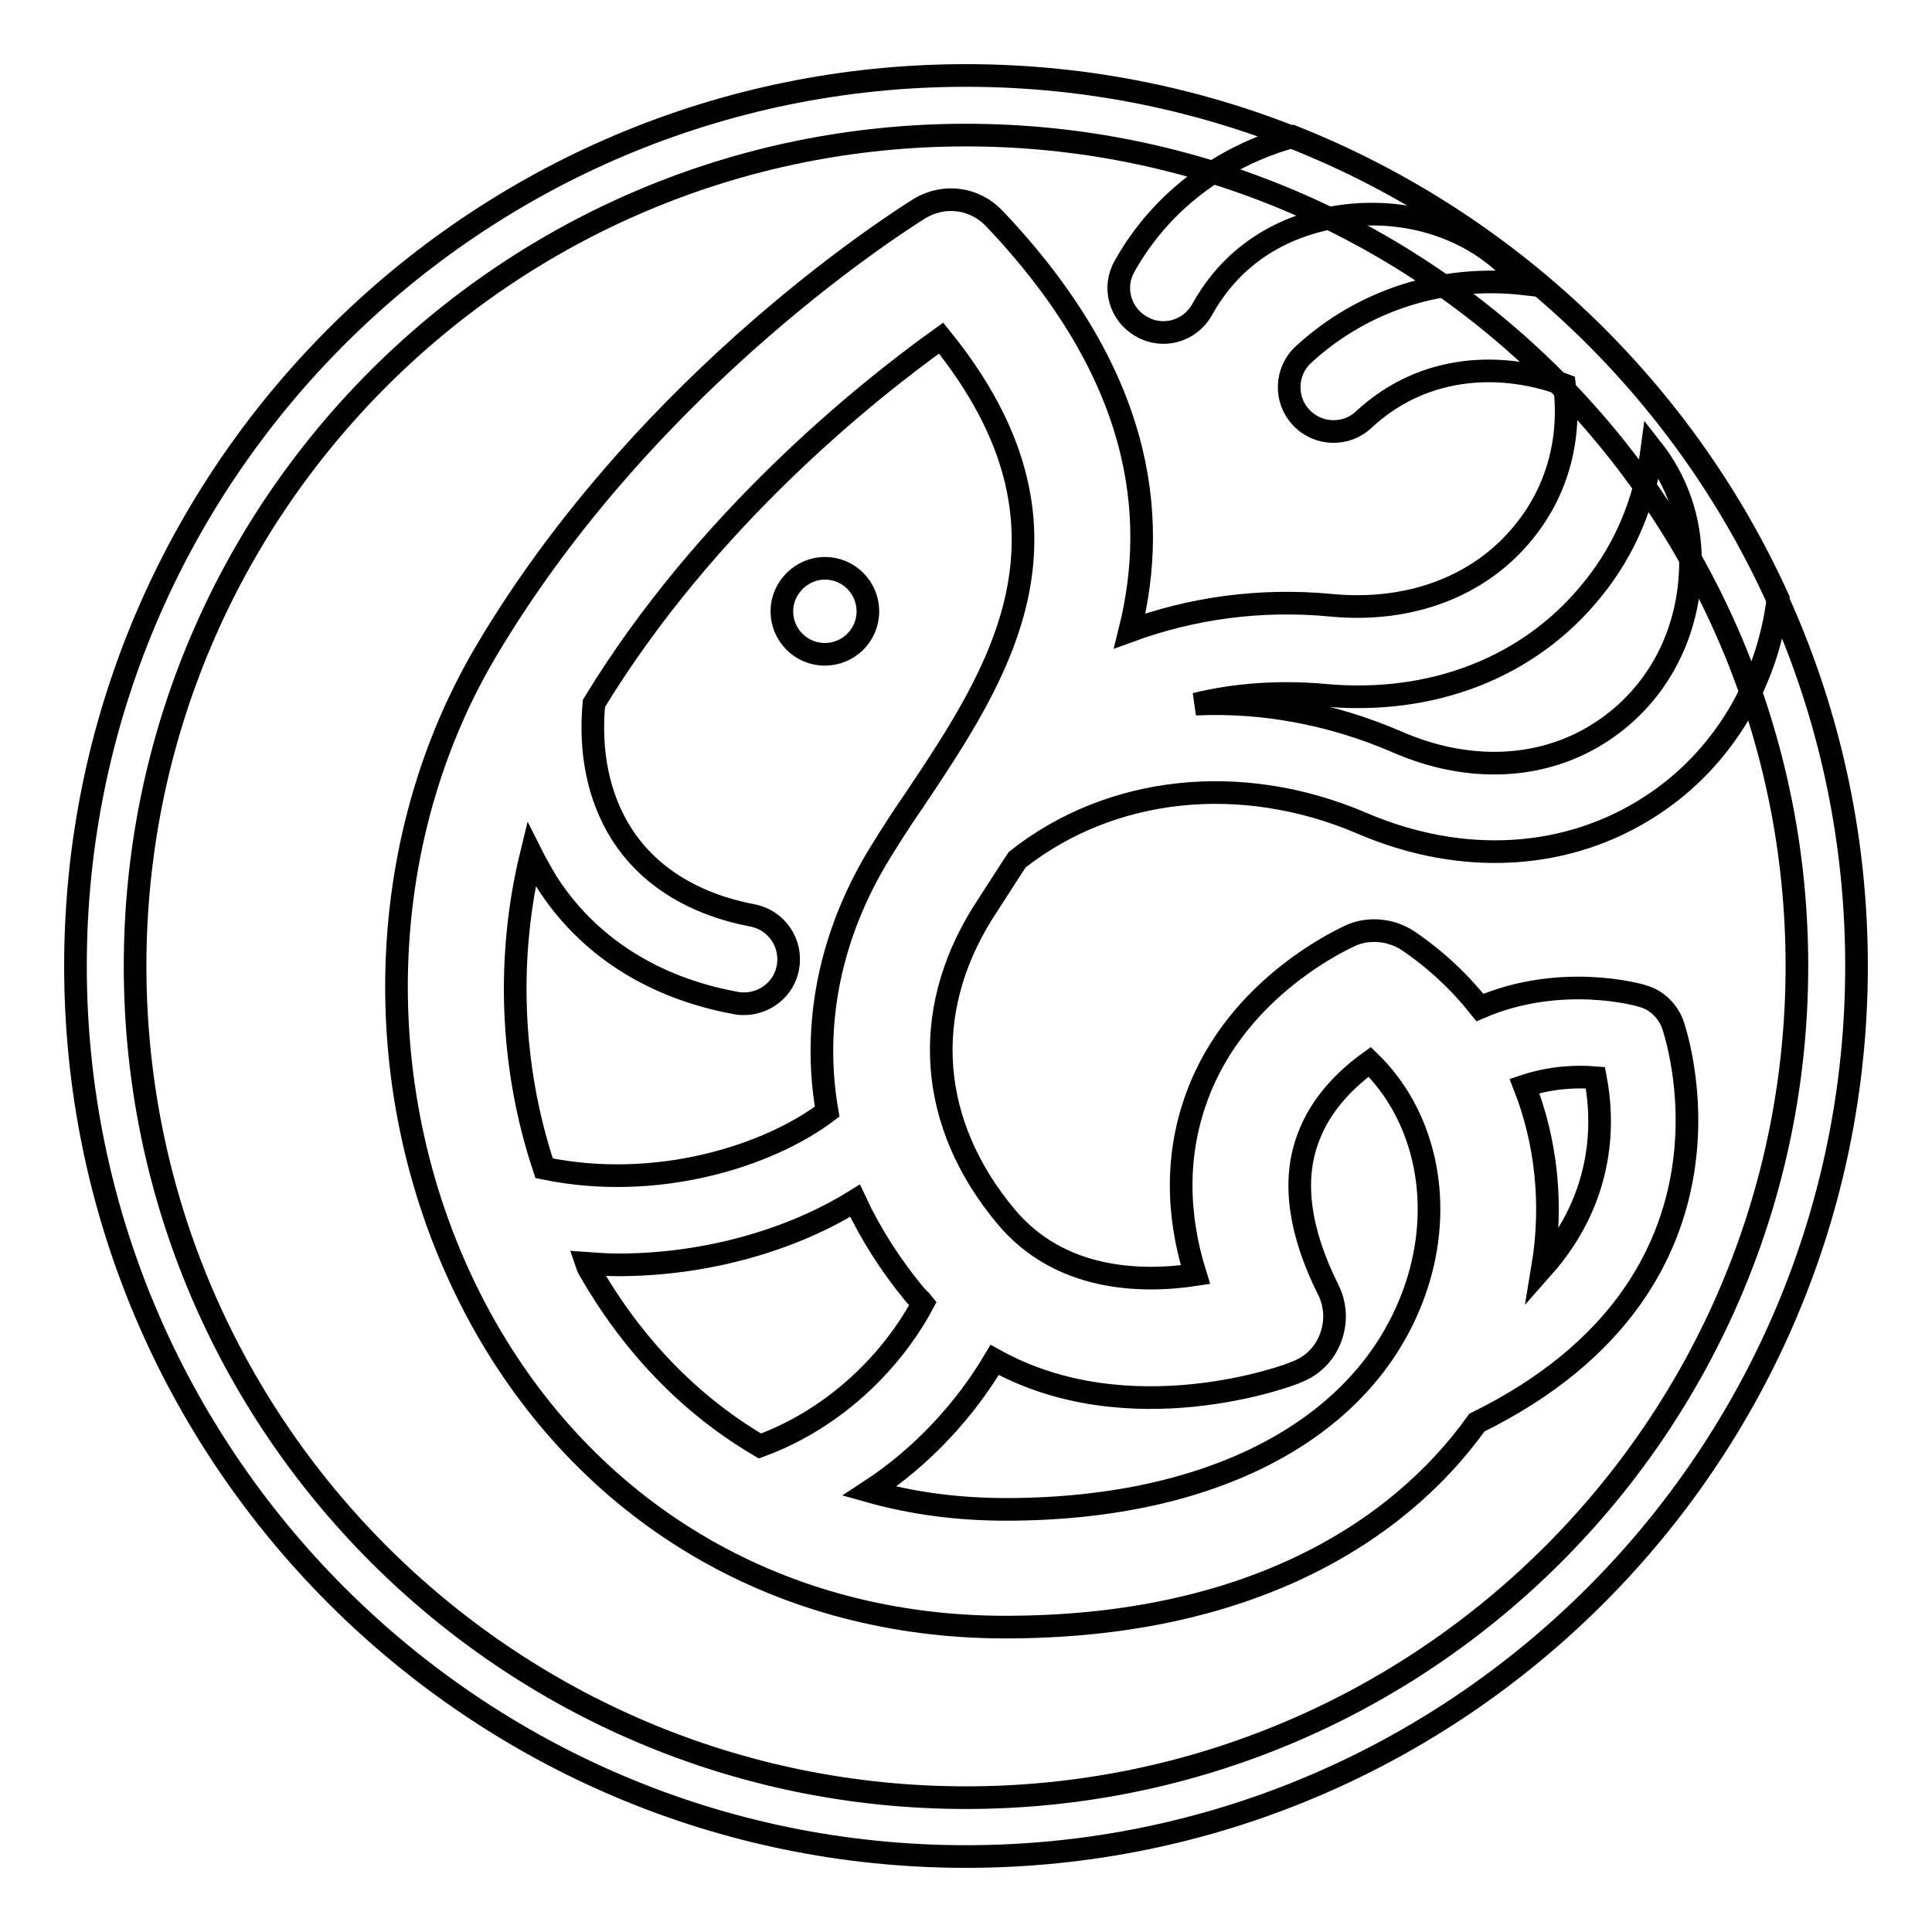 <?xml version="1.0" encoding="utf-8"?>
<!-- Svg Vector Icons : http://www.onlinewebfonts.com/icon -->
<!DOCTYPE svg PUBLIC "-//W3C//DTD SVG 1.1//EN" "http://www.w3.org/Graphics/SVG/1.1/DTD/svg11.dtd">
<svg version="1.1" xmlns="http://www.w3.org/2000/svg" xmlns:xlink="http://www.w3.org/1999/xlink" x="0px" y="0px" viewBox="0 0 256 256" enable-background="new 0 0 256 256" xml:space="preserve">
<g> <path stroke-width="3" fill-opacity="0" stroke="#000000"  d="M128,17.9c60.8,0,110.1,49.3,110.1,110.1c0,60.8-49.3,110.2-110.1,110.2S17.9,188.8,17.9,128 S67.2,17.9,128,17.9 M128,10C62.9,10,10,62.9,10,128c0,65.1,52.9,118,118,118c65.1,0,118-52.9,118-118C246,62.9,193.1,10,128,10z" /> <path stroke-width="3" fill-opacity="0" stroke="#000000"  d="M221.6,135.6c-0.7-1.7-2.1-3.1-3.9-3.6c-0.5-0.2-10.9-3.1-21.6,1.5c-2.7-3.4-5.9-6.4-9.6-8.9 c-2.2-1.4-5-1.7-7.4-0.7c-0.6,0.3-15.1,6.6-20.5,21.4c-2.7,7.3-2.8,15.3-0.2,23.6c-7.3,1.1-18,0.8-25.1-7.7 c-10.2-12.2-11.4-26.9-3.1-40.2c1.2-1.9,2.6-4,4-6.2c0.2-0.3,0.4-0.6,0.6-0.9c12.3-9.7,29.6-11.7,45.7-4.8 c13.3,5.7,27.3,4.9,38.4-2.4c9.3-6.1,15.3-16.1,16.7-27.4c-12.6-27.8-35.8-49.9-64.3-61.2c-9.4,2.6-17.5,8.6-22.3,17.2 c-1.6,2.8-0.6,6.4,2.3,8c2.8,1.6,6.4,0.6,8-2.3c5.8-10.5,16.8-13.3,25.2-12.5c7.2,0.7,13.3,4,17.4,9.1c-10.7-1.2-21.3,2.1-29.2,9.4 c-2.4,2.2-2.5,6-0.3,8.3c2.2,2.4,6,2.5,8.3,0.3c8.3-7.7,18.9-7.5,26.6-4.6c0.9,7.1-0.9,14-5.4,19.5c-5.8,7.2-15.1,10.7-25.5,9.7 c-9.5-0.9-18.5,0.4-26.7,3.4c3.9-15.6,1.5-34.2-18-54.7c-2.6-2.7-6.6-3.2-9.8-1.3c-1.4,0.9-35.8,22.1-57.5,58.7 c-15.8,26.7-15.8,61.8-0.1,89.5c14.4,25.3,39.5,39.8,68.9,39.8c31.9,0,51.9-12.3,62.5-27.1C233.9,169.7,221.7,135.9,221.6,135.6 L221.6,135.6z M175.3,92.1c14.5,1.4,27.5-3.7,35.8-14.1c4.3-5.3,6.9-11.7,7.8-18.5c3.3,4.2,5.1,9.3,5.1,14.9 c0,9.4-4.3,17.6-11.7,22.5c-7.7,5.1-17.6,5.6-27.2,1.4c-8.8-3.8-17.9-5.4-26.7-5C163.7,92,169.4,91.6,175.3,92.1z M72.1,154.8 c-4.5-13.5-5-28.1-1.7-41.6c0.6,1.2,1.3,2.4,2,3.6c5.4,8.5,14.1,14.1,25.1,16.1c0.4,0.1,0.7,0.1,1.1,0.1c2.8,0,5.3-2,5.8-4.8 c0.6-3.2-1.5-6.3-4.7-6.9c-7.8-1.5-13.8-5.2-17.4-10.9c-3-4.8-4.2-10.7-3.6-17.2c14.8-24.3,36.1-41.3,46-48.4 c20.5,25.3,7.7,44.4-3.6,61.3c-1.6,2.3-3,4.5-4.3,6.6c-6.9,11.1-9.2,23.1-7.2,34.6C101.8,153.2,87,157.9,72.1,154.8z M78,168.1 c-0.1-0.2-0.2-0.4-0.3-0.7c1.4,0.1,2.8,0.2,4.2,0.2c11.9,0,23.2-3.4,31.4-8.5c2,4.3,4.6,8.4,7.8,12.3c0.4,0.5,0.8,0.8,1.2,1.3 c-4,7.5-11.5,15.2-21.6,18.9C91.5,186.2,83.8,178.3,78,168.1z M188,169.4c-5.7,19.1-26.2,30.6-54.7,30.6c-6.4,0-12.4-0.8-18.1-2.4 c7.2-4.7,12.8-11,16.6-17.4c17.8,9.9,39,2.1,40,1.6c2.1-0.8,3.7-2.4,4.5-4.5c0.8-2.1,0.7-4.4-0.3-6.4c-3.8-7.6-4.8-14.4-2.7-20 c1.7-4.8,5.4-8.2,8.2-10.2C188.6,147.6,191.2,158.6,188,169.4L188,169.4z M204.4,168c1.4-8.4,0.5-16.7-2.4-24.1 c3.6-1.2,7-1.3,9.4-1.1C212.4,148,213,158.3,204.4,168z"/> <path stroke-width="3" fill-opacity="0" stroke="#000000"  d="M103.6,81c0,3.1,2.5,5.7,5.7,5.7c3.1,0,5.7-2.5,5.7-5.7l0,0c0-3.1-2.5-5.7-5.7-5.7 C106.2,75.3,103.6,77.9,103.6,81z"/></g>
</svg>